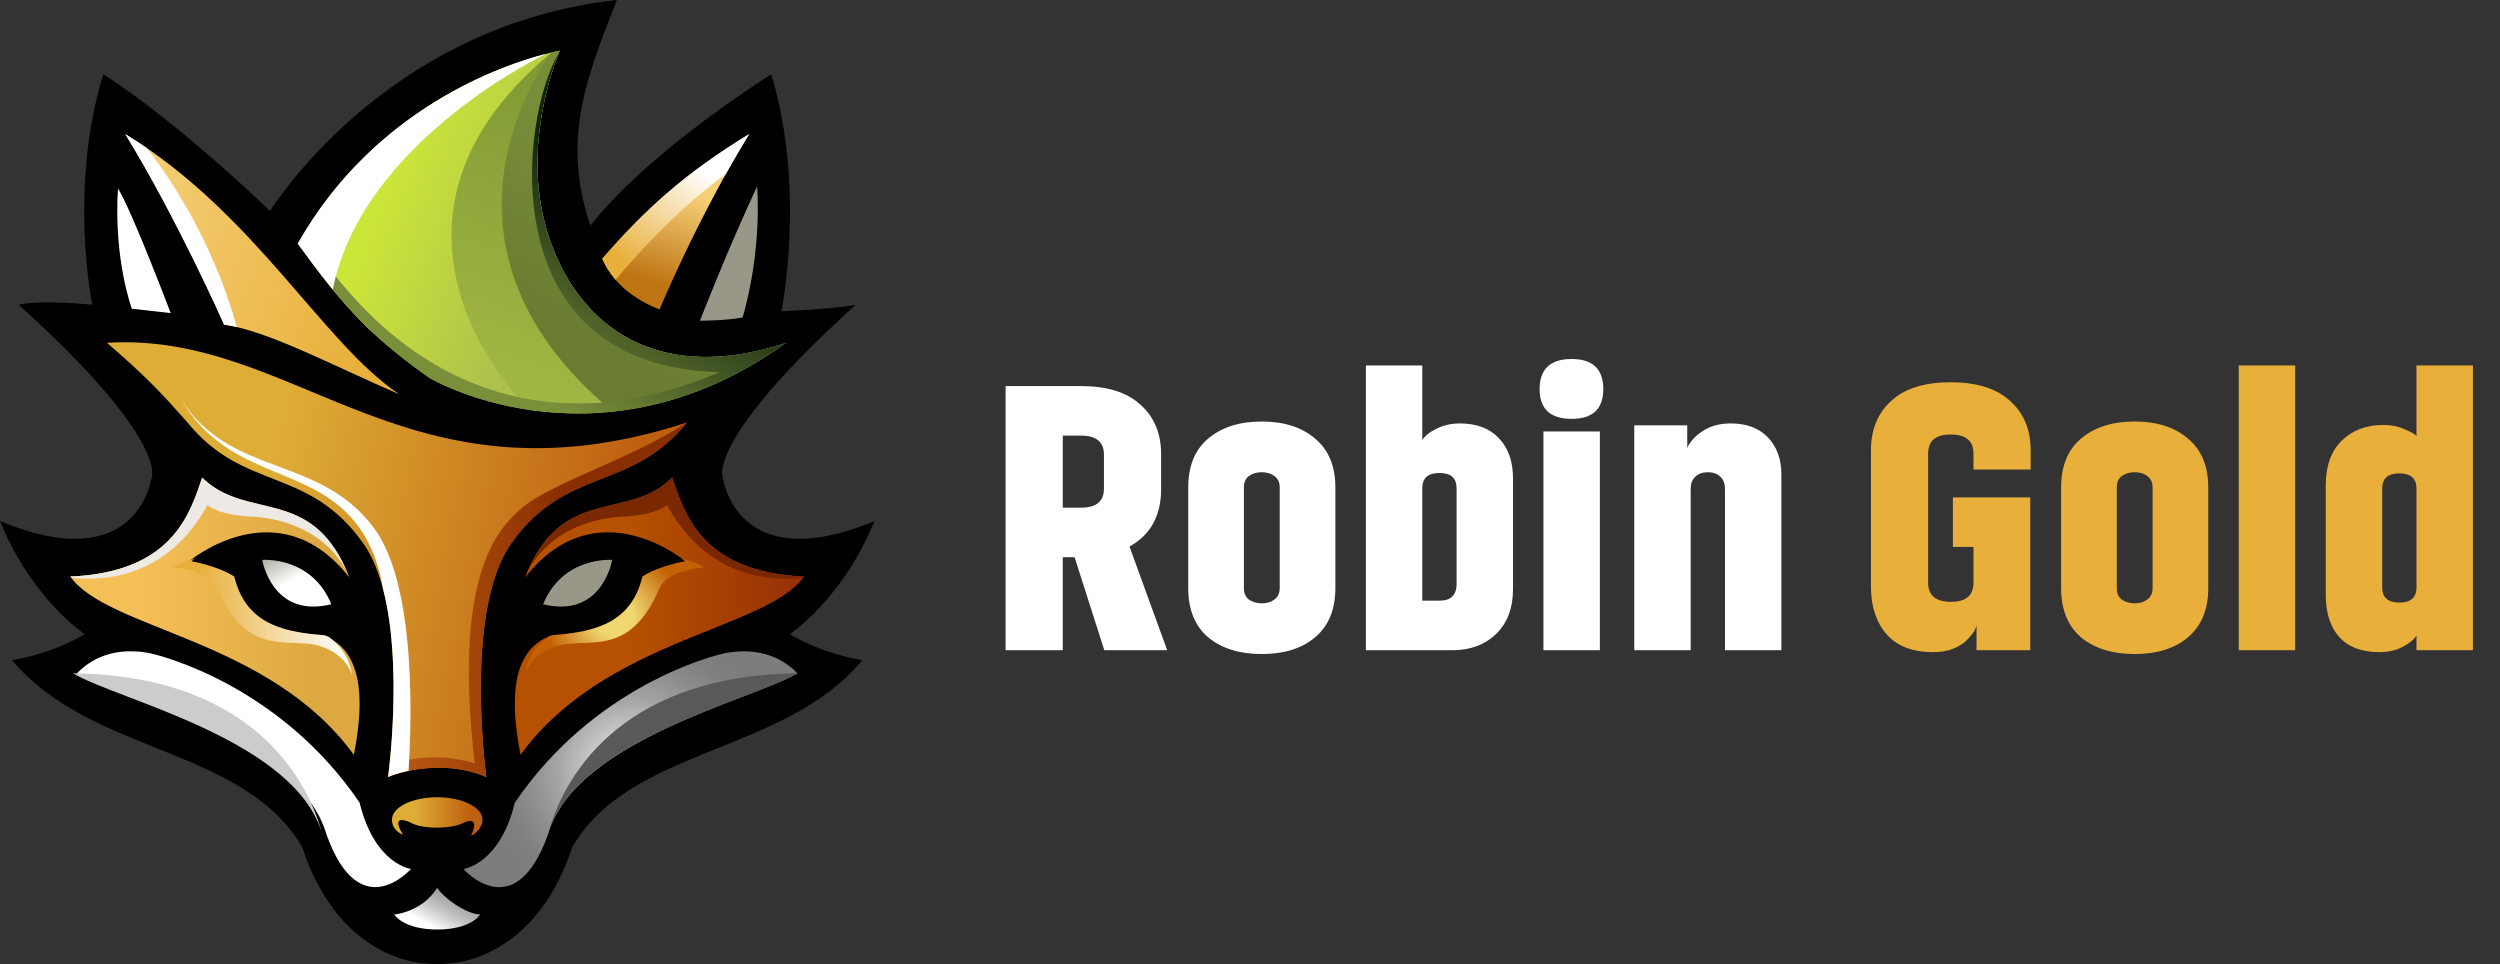<svg width="223" height="86" viewBox="0 0 223 86" fill="none" xmlns="http://www.w3.org/2000/svg">
<rect x="0" y="0" width="223" height="86" fill="#333333" stroke="none"/>
<g clip-path="url(#clip0_1124_45)">
<path d="M78 46.481C65.65 51.619 64.473 42.601 64.473 42.601C64.473 42.601 62.904 39.305 76.334 27.184C74.399 27.571 69.706 27.767 69.706 27.767C69.706 27.767 71.923 16.808 68.786 6.627C56.721 14.449 52.925 19.829 52.671 20.133C50.028 12.406 52.372 6.806 55.023 0C35.675 2.138 25.592 16.496 24.079 18.817C21.248 16.077 14.629 10.078 9.214 6.627C6.077 16.808 8.235 27.184 8.235 27.184C8.235 27.184 3.628 26.699 1.666 27.184C15.095 39.305 13.527 42.601 13.527 42.601C13.527 42.601 12.351 51.619 0 46.481C2.843 53.461 7.548 56.566 7.548 56.566C7.548 56.566 4.999 58.215 1.079 58.892C8.135 67.329 21.76 66.612 26.957 75.571C30.387 86.004 38.13 85.947 38.13 85.947C38.13 85.947 39.134 86.068 39.87 85.947C39.87 85.947 47.613 86.004 51.043 75.571C56.24 66.612 69.865 67.329 76.921 58.892C73.001 58.215 70.452 56.566 70.452 56.566C70.452 56.566 75.157 53.461 78 46.481Z" fill="black"/>
<path d="M32.661 29.124C34.174 30.566 36.019 32.1 38.336 33.725C38.336 33.725 38.453 33.794 38.678 33.912C38.902 34.029 39.234 34.194 39.664 34.388C39.839 34.468 40.031 34.551 40.236 34.637C40.257 34.647 40.278 34.656 40.3 34.664C40.353 34.686 40.407 34.709 40.461 34.73C40.493 34.743 40.526 34.757 40.561 34.77C40.612 34.791 40.666 34.814 40.72 34.834C40.758 34.85 40.799 34.865 40.839 34.88C40.891 34.901 40.943 34.922 40.996 34.943C41.042 34.96 41.092 34.979 41.14 34.996C41.211 35.024 41.286 35.051 41.359 35.078C41.432 35.104 41.503 35.131 41.578 35.157C41.624 35.174 41.67 35.19 41.716 35.207C41.779 35.227 41.843 35.25 41.906 35.273C41.954 35.288 42.002 35.305 42.052 35.322C42.117 35.343 42.184 35.366 42.252 35.389C42.302 35.404 42.35 35.421 42.4 35.436C42.474 35.461 42.549 35.486 42.626 35.509C42.67 35.522 42.712 35.537 42.757 35.55C42.877 35.587 43 35.624 43.125 35.66C43.137 35.664 43.148 35.668 43.16 35.672C43.275 35.706 43.392 35.738 43.511 35.773C43.553 35.784 43.595 35.795 43.638 35.807C43.728 35.831 43.822 35.856 43.916 35.883C43.962 35.894 44.01 35.907 44.056 35.919C44.15 35.944 44.246 35.968 44.342 35.991C44.388 36.002 44.432 36.014 44.478 36.025C44.592 36.054 44.709 36.08 44.826 36.109C44.853 36.114 44.88 36.12 44.907 36.128C45.056 36.162 45.206 36.194 45.359 36.226C45.379 36.23 45.396 36.234 45.415 36.238C45.548 36.266 45.68 36.293 45.816 36.319C45.859 36.329 45.901 36.337 45.943 36.344C46.056 36.367 46.173 36.388 46.291 36.409C46.337 36.416 46.385 36.426 46.431 36.433C46.552 36.454 46.672 36.475 46.795 36.494C46.836 36.502 46.876 36.509 46.918 36.515C47.25 36.568 47.588 36.616 47.934 36.657C47.962 36.661 47.991 36.665 48.02 36.667C48.164 36.684 48.306 36.701 48.452 36.716C48.498 36.722 48.546 36.726 48.594 36.731C48.724 36.745 48.857 36.756 48.991 36.768C49.039 36.773 49.089 36.777 49.137 36.781C49.281 36.792 49.427 36.804 49.573 36.813C49.609 36.813 49.644 36.819 49.681 36.821C50.051 36.844 50.427 36.861 50.811 36.87C50.851 36.872 50.892 36.872 50.932 36.872C51.082 36.876 51.231 36.878 51.383 36.88H51.542C51.688 36.88 51.834 36.878 51.98 36.876C52.032 36.876 52.084 36.876 52.136 36.876C52.304 36.872 52.474 36.868 52.644 36.861C52.671 36.861 52.698 36.859 52.727 36.859C52.93 36.849 53.138 36.84 53.345 36.827C53.36 36.827 53.374 36.825 53.387 36.825C53.573 36.813 53.761 36.798 53.95 36.783C54.003 36.779 54.057 36.773 54.109 36.77C54.263 36.756 54.416 36.741 54.572 36.726C54.631 36.718 54.693 36.712 54.752 36.707C54.909 36.69 55.065 36.671 55.222 36.65C55.276 36.644 55.33 36.637 55.383 36.631C55.585 36.604 55.785 36.576 55.986 36.545C55.996 36.545 56.005 36.542 56.015 36.54C56.234 36.507 56.451 36.471 56.672 36.431C56.714 36.424 56.754 36.416 56.796 36.409C56.969 36.376 57.142 36.344 57.317 36.31C57.382 36.297 57.445 36.283 57.51 36.27C57.666 36.238 57.821 36.204 57.979 36.169C58.046 36.154 58.115 36.137 58.182 36.122C58.347 36.084 58.513 36.044 58.679 36.002C58.735 35.989 58.791 35.976 58.846 35.961C59.292 35.847 59.741 35.721 60.192 35.583C60.254 35.566 60.317 35.545 60.378 35.526C60.541 35.474 60.706 35.421 60.872 35.366L61.096 35.292C61.254 35.237 61.411 35.182 61.57 35.127C61.643 35.1 61.718 35.074 61.793 35.047C61.968 34.983 62.144 34.916 62.321 34.848C62.375 34.827 62.428 34.806 62.482 34.785C62.714 34.694 62.947 34.599 63.179 34.502C63.217 34.485 63.258 34.468 63.296 34.451C63.488 34.369 63.68 34.286 63.874 34.198C63.951 34.166 64.025 34.13 64.102 34.096C64.262 34.022 64.421 33.948 64.58 33.872C64.663 33.832 64.747 33.792 64.83 33.752C64.989 33.674 65.148 33.594 65.31 33.513C65.386 33.475 65.465 33.435 65.542 33.395C65.738 33.294 65.933 33.19 66.129 33.084C66.17 33.063 66.21 33.042 66.252 33.019C66.488 32.89 66.726 32.755 66.964 32.618C67.028 32.582 67.093 32.542 67.156 32.504C67.331 32.404 67.506 32.299 67.68 32.193C67.765 32.142 67.849 32.09 67.934 32.037C68.091 31.939 68.251 31.84 68.408 31.739C68.494 31.682 68.582 31.627 68.669 31.57C68.834 31.462 68.999 31.352 69.164 31.24C69.241 31.189 69.318 31.137 69.396 31.086C69.636 30.921 69.876 30.752 70.118 30.579C69.922 30.643 69.73 30.704 69.537 30.763C69.479 30.78 69.419 30.797 69.362 30.816C69.226 30.856 69.091 30.896 68.957 30.934C68.892 30.953 68.828 30.97 68.765 30.987C68.627 31.027 68.489 31.063 68.35 31.099C68.3 31.113 68.249 31.126 68.199 31.139C68.014 31.185 67.83 31.23 67.65 31.272C67.613 31.28 67.579 31.287 67.542 31.295C67.396 31.329 67.25 31.361 67.105 31.39C67.045 31.403 66.986 31.414 66.926 31.426C66.801 31.451 66.678 31.475 66.553 31.498C66.496 31.508 66.438 31.519 66.379 31.528C66.237 31.553 66.095 31.578 65.955 31.599C65.92 31.604 65.888 31.61 65.855 31.616C65.682 31.64 65.511 31.663 65.342 31.686C65.294 31.692 65.246 31.695 65.2 31.701C65.076 31.716 64.953 31.73 64.832 31.743C64.774 31.749 64.715 31.754 64.657 31.76C64.542 31.77 64.427 31.779 64.311 31.788C64.26 31.792 64.206 31.796 64.154 31.8C63.995 31.809 63.835 31.819 63.676 31.826H63.653C63.498 31.832 63.346 31.836 63.192 31.838C63.141 31.84 63.091 31.84 63.039 31.84C62.931 31.84 62.824 31.84 62.716 31.838C62.661 31.838 62.605 31.836 62.551 31.836C62.44 31.832 62.332 31.828 62.223 31.825C62.179 31.823 62.133 31.821 62.087 31.819C61.939 31.811 61.791 31.802 61.645 31.79C61.609 31.788 61.572 31.785 61.536 31.781C61.422 31.771 61.311 31.762 61.202 31.751C61.148 31.745 61.094 31.739 61.042 31.732C60.947 31.72 60.852 31.709 60.758 31.695C60.705 31.69 60.653 31.682 60.599 31.675C60.493 31.659 60.388 31.642 60.282 31.625C60.248 31.618 60.211 31.614 60.175 31.606C60.038 31.583 59.904 31.557 59.772 31.53C59.724 31.521 59.678 31.509 59.632 31.5C59.541 31.481 59.451 31.46 59.363 31.439C59.309 31.428 59.257 31.414 59.203 31.401C59.119 31.38 59.035 31.359 58.952 31.337C58.902 31.323 58.852 31.31 58.802 31.297C58.693 31.266 58.587 31.234 58.48 31.202C58.438 31.189 58.393 31.175 58.351 31.16C58.249 31.13 58.15 31.095 58.05 31.061C57.998 31.044 57.948 31.027 57.898 31.008C57.823 30.982 57.748 30.955 57.675 30.926C57.622 30.907 57.57 30.887 57.518 30.866C57.443 30.837 57.37 30.809 57.297 30.778C57.249 30.757 57.201 30.738 57.153 30.718C57.042 30.67 56.931 30.623 56.821 30.571C56.775 30.55 56.731 30.528 56.685 30.507C56.616 30.474 56.545 30.44 56.478 30.406C56.424 30.381 56.372 30.355 56.32 30.326C56.259 30.296 56.197 30.264 56.138 30.231C56.084 30.205 56.032 30.176 55.98 30.148C55.917 30.114 55.856 30.078 55.794 30.041C55.739 30.011 55.683 29.979 55.627 29.947C55.537 29.893 55.449 29.84 55.361 29.785C55.309 29.753 55.257 29.719 55.205 29.686C55.153 29.652 55.101 29.618 55.05 29.584C54.996 29.548 54.944 29.514 54.89 29.476C54.842 29.443 54.794 29.409 54.746 29.375C54.693 29.339 54.641 29.301 54.587 29.263C54.539 29.229 54.493 29.193 54.445 29.157C54.351 29.088 54.261 29.016 54.169 28.946C54.126 28.912 54.084 28.877 54.042 28.845C53.988 28.802 53.934 28.756 53.882 28.712C53.842 28.68 53.804 28.648 53.765 28.613C53.712 28.568 53.658 28.522 53.606 28.477C53.569 28.445 53.535 28.412 53.498 28.38C53.445 28.332 53.391 28.283 53.337 28.234C53.33 28.226 53.324 28.22 53.316 28.213C53.191 28.097 53.069 27.977 52.948 27.856C52.919 27.827 52.89 27.799 52.863 27.77C52.809 27.717 52.758 27.662 52.706 27.607C52.677 27.577 52.648 27.546 52.619 27.516C52.568 27.459 52.514 27.404 52.462 27.345C52.441 27.322 52.42 27.297 52.399 27.273C52.218 27.072 52.045 26.866 51.877 26.656C51.857 26.631 51.838 26.606 51.819 26.582C51.767 26.517 51.717 26.453 51.667 26.388C51.648 26.363 51.631 26.338 51.612 26.314C51.56 26.244 51.508 26.175 51.456 26.105C51.333 25.934 51.214 25.765 51.099 25.592C51.097 25.592 51.097 25.588 51.095 25.588C51.045 25.512 50.995 25.436 50.947 25.361C50.934 25.34 50.92 25.319 50.907 25.3C50.859 25.224 50.813 25.148 50.765 25.074C50.755 25.057 50.746 25.041 50.736 25.026C50.583 24.774 50.435 24.515 50.293 24.255C50.289 24.25 50.285 24.244 50.283 24.238C50.237 24.155 50.193 24.071 50.151 23.988C50.141 23.972 50.133 23.955 50.126 23.94C50.082 23.855 50.038 23.769 49.995 23.684C49.183 22.047 48.621 20.294 48.293 18.555C46.926 11.325 49.926 4.527 49.926 4.527C49.926 4.527 34.831 7.113 26.563 21.735C26.567 21.741 26.571 21.747 26.576 21.754C28.058 23.758 29.949 26.433 32.661 29.126V29.124Z" fill="url(#paint0_linear_1124_45)"/>
<path d="M60.136 31.597C60.014 31.576 59.891 31.551 59.772 31.528C59.724 31.519 59.678 31.508 59.632 31.498C59.541 31.479 59.451 31.458 59.363 31.437C59.309 31.426 59.257 31.413 59.203 31.399C59.119 31.378 59.035 31.358 58.952 31.335C58.902 31.322 58.852 31.308 58.802 31.295C58.693 31.265 58.587 31.232 58.48 31.2C58.438 31.187 58.394 31.173 58.351 31.158C58.249 31.128 58.15 31.094 58.05 31.059C57.998 31.042 57.948 31.025 57.898 31.006C57.823 30.98 57.748 30.953 57.675 30.925C57.622 30.906 57.57 30.885 57.518 30.864C57.443 30.835 57.37 30.807 57.297 30.776C57.249 30.756 57.201 30.737 57.153 30.716C57.042 30.668 56.931 30.621 56.821 30.57C56.775 30.549 56.731 30.526 56.685 30.505C56.616 30.473 56.545 30.438 56.478 30.404C56.424 30.38 56.372 30.353 56.32 30.325C56.259 30.294 56.197 30.262 56.138 30.23C56.084 30.203 56.032 30.174 55.981 30.146C55.917 30.112 55.856 30.076 55.794 30.04C55.739 30.009 55.683 29.977 55.627 29.945C55.537 29.892 55.449 29.838 55.361 29.783C55.309 29.751 55.257 29.717 55.205 29.685C55.153 29.65 55.101 29.616 55.05 29.582C54.996 29.546 54.944 29.512 54.89 29.474C54.842 29.442 54.794 29.407 54.746 29.373C54.693 29.337 54.641 29.299 54.587 29.261C54.539 29.227 54.493 29.191 54.445 29.155C54.351 29.086 54.261 29.014 54.169 28.944C54.126 28.91 54.084 28.876 54.042 28.843C53.988 28.8 53.934 28.754 53.883 28.71C53.842 28.678 53.804 28.646 53.765 28.612C53.712 28.566 53.658 28.52 53.606 28.475C53.57 28.443 53.535 28.41 53.498 28.378C53.445 28.331 53.391 28.281 53.337 28.232C53.33 28.224 53.324 28.219 53.316 28.211C53.191 28.095 53.069 27.976 52.948 27.854C52.919 27.826 52.89 27.797 52.863 27.768C52.809 27.715 52.758 27.66 52.706 27.605C52.677 27.575 52.648 27.544 52.619 27.514C52.568 27.457 52.514 27.402 52.462 27.343C52.441 27.32 52.42 27.296 52.399 27.271C52.218 27.07 52.045 26.865 51.877 26.654C51.857 26.629 51.838 26.605 51.819 26.58C51.767 26.515 51.717 26.451 51.667 26.386C51.648 26.361 51.631 26.337 51.612 26.312C51.56 26.242 51.508 26.173 51.456 26.103C51.333 25.932 51.214 25.763 51.099 25.59C51.097 25.59 51.097 25.587 51.095 25.587C51.045 25.511 50.995 25.435 50.947 25.359C50.934 25.338 50.921 25.317 50.907 25.298C50.859 25.222 50.813 25.146 50.765 25.072C50.755 25.055 50.746 25.04 50.736 25.024C50.583 24.772 50.435 24.514 50.293 24.253C50.289 24.248 50.285 24.242 50.283 24.236C50.237 24.153 50.193 24.069 50.151 23.986C50.141 23.971 50.133 23.953 50.126 23.938C50.082 23.853 50.038 23.767 49.995 23.682C49.183 22.045 48.621 20.292 48.293 18.553C46.926 11.323 49.926 4.525 49.926 4.525C49.926 4.525 49.669 4.569 49.205 4.679C32.529 18.494 43.64 33.145 47.294 36.572C47.506 36.602 47.717 36.631 47.934 36.657L59.463 34.867C59.463 34.867 59.749 33.617 60.138 31.597H60.136Z" fill="url(#paint1_linear_1124_45)"/>
<path d="M31.564 67.329C32.249 63.839 32.936 58.021 28.721 56.663C24.603 56.373 21.662 55.402 20.683 51.428C19.177 50.457 16.862 50.07 16.862 50.07C16.862 50.07 24.801 43.38 31.172 51.524C27.938 43.186 22.056 46.58 18.036 42.603C16.957 45.706 15.487 51.04 6.273 51.428C9.606 56.179 24.016 56.956 31.562 67.329H31.564Z" fill="url(#paint2_linear_1124_45)"/>
<path d="M36.66 77.51C36.66 77.51 33.426 77.122 32.076 71.594C25.027 61.221 14.506 58.471 13.136 58.218C9.51 57.63 7.646 59.278 6.862 60.054C10.98 62.48 26.663 65.97 29.112 74.405C32.076 82.743 36.66 77.508 36.66 77.508V77.51Z" fill="white"/>
<path d="M15.226 27.928C15.226 27.928 11.698 18.619 10.521 16.81C10.13 23.209 11.763 27.541 11.763 27.541C12.94 27.67 15.226 27.928 15.226 27.928Z" fill="white"/>
<path d="M23.394 49.943C23.394 49.943 24.26 55.206 29.554 53.898C27.79 49.584 23.394 49.943 23.394 49.943Z" fill="url(#paint3_linear_1124_45)"/>
<path d="M66.237 28.315C66.237 28.315 67.932 23.015 67.538 16.614C64.889 22.271 62.436 28.608 62.436 28.608C62.436 28.608 64.724 28.612 66.235 28.315H66.237Z" fill="#989788"/>
<path d="M54.606 49.943C54.606 49.943 50.212 49.584 48.446 53.898C53.739 55.206 54.606 49.943 54.606 49.943Z" fill="#989788"/>
<path d="M39 79.188C37.639 81.374 35.165 81.577 35.165 81.577C35.165 81.577 35.963 82.912 39 82.912C42.037 82.912 42.835 81.577 42.835 81.577C41.505 81.496 39.555 80.085 39 79.188Z" fill="url(#paint4_linear_1124_45)"/>
<path d="M43.039 73.114C43.039 72.008 41.231 71.114 39 71.114C36.77 71.114 34.961 72.01 34.961 73.114C34.961 74.044 35.812 74.443 35.95 74.439C35.754 74.189 34.75 72.443 36.808 73.461C37.816 73.961 40.211 73.94 41.194 73.461C42.835 72.662 42.223 74.164 42.052 74.439C41.862 74.745 43.041 74.052 43.041 73.114H43.039Z" fill="url(#paint5_linear_1124_45)"/>
<path d="M49.204 4.679C49.204 4.679 36.66 20.841 53.715 35.902C54.852 36.092 55.902 36.255 56.873 36.394C57.021 36.365 57.167 36.339 57.317 36.31C57.382 36.297 57.445 36.283 57.51 36.27C57.666 36.238 57.821 36.204 57.979 36.169C58.046 36.154 58.115 36.137 58.182 36.122C58.347 36.084 58.513 36.044 58.679 36.002C58.735 35.989 58.791 35.976 58.846 35.961C59.292 35.847 59.741 35.721 60.192 35.583C60.254 35.566 60.317 35.545 60.378 35.526C60.541 35.474 60.706 35.421 60.872 35.366L61.096 35.292C61.254 35.237 61.411 35.182 61.57 35.127C61.643 35.1 61.718 35.074 61.793 35.047C61.968 34.983 62.144 34.916 62.321 34.848C62.375 34.827 62.428 34.806 62.482 34.785C62.714 34.694 62.947 34.599 63.179 34.502C63.217 34.485 63.258 34.468 63.296 34.451C63.488 34.369 63.68 34.286 63.874 34.198C63.951 34.166 64.025 34.13 64.102 34.096C64.262 34.022 64.421 33.948 64.58 33.872C64.663 33.832 64.747 33.792 64.83 33.752C64.989 33.674 65.148 33.594 65.31 33.513C65.386 33.475 65.465 33.435 65.542 33.395C65.63 33.349 65.721 33.3 65.809 33.253C65.362 32.924 65.018 32.712 65.018 32.712L64.513 31.77C64.446 31.775 64.379 31.781 64.31 31.787C64.258 31.791 64.204 31.794 64.152 31.798C63.993 31.808 63.834 31.817 63.674 31.825H63.651C63.496 31.83 63.344 31.834 63.191 31.836C63.139 31.838 63.089 31.838 63.037 31.838C62.929 31.838 62.822 31.838 62.714 31.836C62.659 31.836 62.603 31.834 62.549 31.834C62.438 31.83 62.331 31.827 62.221 31.823C62.177 31.821 62.131 31.819 62.085 31.817C61.937 31.809 61.789 31.8 61.643 31.789C61.607 31.787 61.57 31.783 61.534 31.779C61.421 31.77 61.309 31.76 61.2 31.749C61.146 31.743 61.092 31.737 61.041 31.73C60.945 31.718 60.85 31.707 60.756 31.694C60.703 31.688 60.651 31.68 60.597 31.673C60.492 31.658 60.386 31.64 60.28 31.623C60.246 31.616 60.209 31.612 60.173 31.604C60.037 31.582 59.902 31.555 59.77 31.528C59.722 31.519 59.676 31.508 59.63 31.498C59.539 31.479 59.449 31.458 59.361 31.437C59.307 31.426 59.255 31.413 59.202 31.399C59.117 31.378 59.033 31.358 58.95 31.335C58.9 31.322 58.85 31.308 58.8 31.295C58.691 31.265 58.585 31.232 58.478 31.2C58.436 31.187 58.392 31.173 58.349 31.158C58.248 31.128 58.148 31.094 58.048 31.059C57.996 31.042 57.946 31.025 57.896 31.006C57.821 30.98 57.746 30.953 57.674 30.925C57.62 30.906 57.568 30.885 57.516 30.864C57.441 30.835 57.368 30.807 57.295 30.776C57.248 30.756 57.2 30.737 57.151 30.716C57.04 30.668 56.929 30.621 56.819 30.57C56.773 30.549 56.729 30.526 56.683 30.505C56.614 30.473 56.543 30.438 56.476 30.404C56.422 30.38 56.37 30.353 56.318 30.325C56.257 30.294 56.196 30.262 56.136 30.23C56.082 30.203 56.03 30.174 55.979 30.146C55.915 30.112 55.854 30.076 55.792 30.04C55.737 30.009 55.681 29.977 55.625 29.945C55.535 29.892 55.447 29.838 55.359 29.783C55.307 29.751 55.255 29.717 55.203 29.685C55.151 29.65 55.099 29.616 55.048 29.582C54.994 29.546 54.942 29.512 54.888 29.474C54.84 29.442 54.792 29.407 54.744 29.373C54.691 29.337 54.639 29.299 54.585 29.261C54.537 29.227 54.491 29.191 54.443 29.155C54.349 29.086 54.259 29.014 54.166 28.944C54.124 28.91 54.082 28.876 54.04 28.843C53.986 28.8 53.932 28.754 53.88 28.71C53.84 28.678 53.802 28.646 53.763 28.612C53.71 28.566 53.656 28.52 53.604 28.475C53.568 28.443 53.533 28.41 53.497 28.378C53.443 28.331 53.389 28.281 53.335 28.232C53.328 28.224 53.322 28.219 53.314 28.211C53.19 28.095 53.067 27.976 52.946 27.854C52.917 27.826 52.888 27.797 52.861 27.768C52.807 27.715 52.756 27.66 52.704 27.605C52.675 27.575 52.646 27.544 52.617 27.514C52.566 27.457 52.512 27.402 52.46 27.343C52.439 27.32 52.418 27.296 52.397 27.271C52.216 27.07 52.044 26.865 51.875 26.654C51.855 26.629 51.836 26.605 51.817 26.58C51.765 26.515 51.715 26.451 51.665 26.386C51.646 26.361 51.629 26.337 51.61 26.312C51.558 26.242 51.506 26.173 51.454 26.103C51.331 25.932 51.212 25.763 51.097 25.59C51.095 25.59 51.095 25.587 51.093 25.587C51.043 25.511 50.993 25.435 50.946 25.359C50.932 25.338 50.919 25.317 50.905 25.298C50.857 25.222 50.811 25.146 50.763 25.072C50.754 25.055 50.744 25.04 50.734 25.024C50.581 24.772 50.433 24.514 50.291 24.253C50.287 24.248 50.283 24.242 50.281 24.236C50.235 24.153 50.191 24.069 50.149 23.986C50.139 23.971 50.132 23.953 50.124 23.938C50.08 23.853 50.036 23.767 49.993 23.682C49.181 22.045 48.619 20.292 48.291 18.553C46.924 11.323 49.924 4.525 49.924 4.525L49.203 4.679H49.204Z" fill="url(#paint6_linear_1124_45)"/>
<path d="M69.537 30.761C69.479 30.778 69.419 30.795 69.362 30.814C69.226 30.854 69.091 30.894 68.957 30.932C68.892 30.951 68.828 30.968 68.765 30.985C68.627 31.025 68.489 31.061 68.35 31.097C68.3 31.111 68.249 31.124 68.199 31.137C68.014 31.183 67.83 31.228 67.65 31.27C67.613 31.278 67.579 31.285 67.542 31.293C67.396 31.327 67.25 31.359 67.105 31.388C67.045 31.401 66.986 31.413 66.926 31.424C66.801 31.449 66.678 31.473 66.553 31.496C66.496 31.506 66.438 31.517 66.379 31.526C66.237 31.551 66.095 31.576 65.955 31.597C65.92 31.602 65.888 31.608 65.855 31.614C65.682 31.639 65.511 31.661 65.342 31.684C65.294 31.69 65.246 31.694 65.2 31.699C65.076 31.715 64.953 31.728 64.832 31.741C64.774 31.747 64.715 31.753 64.657 31.758C64.542 31.768 64.427 31.777 64.311 31.787C64.26 31.791 64.206 31.794 64.154 31.798C63.995 31.808 63.835 31.817 63.676 31.825H63.653C63.498 31.83 63.346 31.834 63.192 31.836C63.141 31.838 63.091 31.838 63.039 31.838C62.931 31.838 62.824 31.838 62.716 31.836C62.661 31.836 62.605 31.834 62.551 31.834C62.44 31.83 62.332 31.827 62.223 31.823C62.179 31.821 62.133 31.819 62.087 31.817C61.939 31.809 61.791 31.8 61.645 31.789C61.609 31.787 61.572 31.783 61.536 31.779C61.422 31.77 61.311 31.76 61.202 31.749C61.148 31.743 61.094 31.737 61.042 31.73C60.947 31.718 60.852 31.707 60.758 31.694C60.705 31.688 60.653 31.68 60.599 31.673C60.493 31.658 60.388 31.64 60.282 31.623C60.248 31.616 60.211 31.612 60.175 31.604C60.038 31.582 59.904 31.555 59.772 31.528C59.724 31.519 59.678 31.508 59.632 31.498C59.541 31.479 59.451 31.458 59.363 31.437C59.309 31.426 59.257 31.413 59.203 31.399C59.119 31.378 59.035 31.358 58.952 31.335C58.902 31.321 58.852 31.308 58.802 31.295C58.693 31.265 58.587 31.232 58.48 31.2C58.438 31.187 58.393 31.173 58.351 31.158C58.249 31.128 58.15 31.094 58.05 31.059C57.998 31.042 57.948 31.025 57.898 31.006C57.823 30.98 57.748 30.953 57.675 30.925C57.622 30.906 57.57 30.885 57.518 30.864C57.443 30.835 57.37 30.807 57.297 30.776C57.249 30.756 57.201 30.737 57.153 30.716C57.042 30.668 56.931 30.621 56.821 30.57C56.775 30.549 56.731 30.526 56.685 30.505C56.616 30.473 56.545 30.438 56.478 30.404C56.424 30.38 56.372 30.353 56.32 30.325C56.259 30.294 56.197 30.262 56.138 30.23C56.084 30.203 56.032 30.174 55.98 30.146C55.917 30.112 55.856 30.076 55.794 30.04C55.739 30.009 55.683 29.977 55.627 29.945C55.537 29.892 55.449 29.838 55.361 29.783C55.309 29.751 55.257 29.717 55.205 29.684C55.153 29.65 55.101 29.616 55.05 29.582C54.996 29.546 54.944 29.512 54.89 29.474C54.842 29.442 54.794 29.407 54.746 29.373C54.693 29.337 54.641 29.299 54.587 29.261C54.539 29.227 54.493 29.191 54.445 29.155C54.351 29.086 54.261 29.014 54.169 28.944C54.126 28.91 54.084 28.876 54.042 28.843C53.988 28.8 53.934 28.754 53.882 28.71C53.842 28.678 53.804 28.646 53.765 28.612C53.712 28.566 53.658 28.52 53.606 28.475C53.569 28.443 53.535 28.41 53.498 28.378C53.445 28.331 53.391 28.281 53.337 28.232C53.33 28.224 53.324 28.218 53.316 28.211C53.191 28.095 53.069 27.976 52.948 27.854C52.919 27.826 52.89 27.797 52.863 27.768C52.809 27.715 52.758 27.66 52.706 27.605C52.677 27.575 52.648 27.544 52.619 27.514C52.568 27.457 52.514 27.402 52.462 27.343C52.441 27.32 52.42 27.296 52.399 27.271C52.218 27.07 52.045 26.865 51.877 26.654C51.857 26.629 51.838 26.604 51.819 26.58C51.767 26.515 51.717 26.451 51.667 26.386C51.648 26.361 51.631 26.337 51.612 26.312C51.56 26.242 51.508 26.173 51.456 26.103C51.333 25.932 51.214 25.763 51.099 25.59C51.097 25.59 51.097 25.587 51.095 25.587C51.045 25.511 50.995 25.435 50.947 25.359C50.934 25.338 50.92 25.317 50.907 25.298C50.859 25.222 50.813 25.146 50.765 25.072C50.755 25.055 50.746 25.04 50.736 25.024C50.583 24.772 50.435 24.514 50.293 24.253C50.289 24.248 50.285 24.242 50.283 24.236C50.237 24.153 50.193 24.069 50.151 23.986C50.141 23.971 50.133 23.953 50.126 23.938C50.082 23.853 50.038 23.767 49.995 23.682C49.183 22.045 48.621 20.292 48.293 18.553C47.17 12.617 48.993 6.971 49.681 5.141C49.732 5.004 49.776 4.892 49.813 4.799C46.413 10.479 43.688 32.744 64.204 33.194C48.341 39.971 35.407 33.872 27.172 20.701C26.966 21.039 26.761 21.38 26.563 21.732C26.567 21.737 26.571 21.743 26.576 21.751C28.058 23.754 29.949 26.43 32.661 29.122C34.174 30.564 36.019 32.098 38.336 33.724C38.336 33.724 38.453 33.792 38.678 33.91C38.902 34.028 39.234 34.193 39.664 34.386C39.839 34.466 40.031 34.55 40.236 34.635C40.257 34.645 40.278 34.654 40.3 34.662C40.353 34.684 40.407 34.707 40.461 34.728C40.493 34.742 40.526 34.755 40.561 34.768C40.612 34.789 40.666 34.812 40.72 34.833C40.758 34.848 40.799 34.863 40.839 34.878C40.891 34.899 40.943 34.92 40.996 34.941C41.042 34.958 41.092 34.977 41.14 34.994C41.211 35.023 41.286 35.049 41.359 35.076C41.432 35.102 41.503 35.129 41.578 35.155C41.624 35.172 41.67 35.188 41.716 35.205C41.779 35.226 41.843 35.248 41.906 35.271C41.954 35.286 42.002 35.304 42.052 35.321C42.117 35.342 42.184 35.364 42.252 35.387C42.302 35.402 42.35 35.419 42.4 35.435C42.474 35.459 42.549 35.484 42.626 35.507C42.67 35.52 42.712 35.535 42.757 35.548C42.877 35.585 43 35.623 43.125 35.659C43.137 35.663 43.148 35.666 43.16 35.67C43.275 35.704 43.392 35.736 43.511 35.771C43.553 35.782 43.595 35.794 43.638 35.805C43.728 35.83 43.822 35.854 43.916 35.881C43.962 35.892 44.01 35.906 44.056 35.917C44.15 35.942 44.246 35.966 44.342 35.989C44.388 36.001 44.432 36.012 44.478 36.023C44.592 36.052 44.709 36.078 44.826 36.107C44.853 36.112 44.88 36.118 44.907 36.126C45.056 36.16 45.206 36.192 45.359 36.225C45.379 36.228 45.396 36.232 45.415 36.236C45.548 36.264 45.68 36.291 45.816 36.318C45.859 36.327 45.901 36.335 45.943 36.342C46.056 36.365 46.173 36.386 46.291 36.407C46.337 36.414 46.385 36.424 46.431 36.431C46.552 36.452 46.672 36.473 46.795 36.492C46.836 36.5 46.876 36.508 46.918 36.513C47.25 36.566 47.588 36.614 47.934 36.656C47.962 36.659 47.991 36.663 48.02 36.665C48.164 36.682 48.306 36.699 48.452 36.715C48.498 36.72 48.546 36.724 48.594 36.73C48.724 36.743 48.857 36.754 48.991 36.766C49.039 36.772 49.089 36.775 49.137 36.779C49.281 36.79 49.427 36.802 49.573 36.811C49.609 36.811 49.644 36.817 49.681 36.819C50.051 36.842 50.427 36.859 50.811 36.868C50.851 36.87 50.892 36.87 50.932 36.87C51.082 36.874 51.231 36.876 51.383 36.878H51.542C51.688 36.878 51.834 36.876 51.98 36.874C52.032 36.874 52.084 36.874 52.136 36.874C52.304 36.87 52.474 36.866 52.644 36.859C52.671 36.859 52.698 36.857 52.727 36.857C52.93 36.847 53.138 36.838 53.345 36.825C53.36 36.825 53.374 36.823 53.387 36.823C53.573 36.811 53.761 36.796 53.95 36.781C54.003 36.777 54.057 36.772 54.109 36.768C54.263 36.754 54.416 36.739 54.572 36.724C54.631 36.716 54.693 36.711 54.752 36.705C54.909 36.688 55.065 36.669 55.222 36.648C55.276 36.642 55.33 36.635 55.383 36.629C55.585 36.602 55.785 36.574 55.986 36.544C55.996 36.544 56.005 36.54 56.015 36.538C56.234 36.506 56.451 36.469 56.672 36.43C56.714 36.422 56.754 36.414 56.796 36.407C56.969 36.375 57.142 36.342 57.317 36.308C57.382 36.295 57.445 36.282 57.51 36.268C57.666 36.236 57.821 36.202 57.979 36.168C58.046 36.152 58.115 36.135 58.182 36.12C58.347 36.082 58.513 36.042 58.679 36.001C58.735 35.987 58.791 35.974 58.846 35.959C59.292 35.845 59.741 35.719 60.192 35.581C60.254 35.564 60.317 35.543 60.378 35.524C60.541 35.473 60.706 35.419 60.872 35.364L61.096 35.29C61.254 35.235 61.411 35.18 61.57 35.125C61.643 35.099 61.718 35.072 61.793 35.045C61.968 34.981 62.144 34.914 62.321 34.846C62.375 34.825 62.428 34.804 62.482 34.783C62.714 34.692 62.947 34.597 63.179 34.5C63.217 34.483 63.258 34.466 63.296 34.449C63.488 34.367 63.68 34.284 63.874 34.197C63.951 34.164 64.025 34.128 64.102 34.094C64.262 34.02 64.421 33.946 64.58 33.87C64.663 33.83 64.747 33.79 64.83 33.75C64.989 33.672 65.148 33.593 65.31 33.511C65.386 33.473 65.465 33.433 65.542 33.393C65.738 33.293 65.933 33.188 66.129 33.082C66.17 33.061 66.21 33.04 66.252 33.017C66.488 32.888 66.726 32.753 66.964 32.617C67.028 32.581 67.093 32.541 67.156 32.503C67.331 32.402 67.506 32.297 67.68 32.191C67.765 32.14 67.849 32.089 67.934 32.035C68.091 31.937 68.251 31.838 68.408 31.737C68.494 31.68 68.582 31.625 68.669 31.568C68.834 31.46 68.999 31.35 69.164 31.238C69.241 31.187 69.318 31.135 69.396 31.084C69.636 30.919 69.876 30.75 70.118 30.577C69.922 30.642 69.73 30.702 69.537 30.761Z" fill="url(#paint7_linear_1124_45)"/>
<path d="M48.709 4.801C44.958 5.763 33.416 9.614 26.563 21.733C26.567 21.739 26.571 21.745 26.576 21.753C27.444 22.924 28.452 24.328 29.682 25.83C32.31 12.55 48.709 4.801 48.709 4.801Z" fill="white"/>
<path d="M35.614 35.167C28.753 30.577 22.806 19.069 11.174 11.96C15.748 19.394 19.996 28.961 19.996 28.961C23.878 29.477 30.024 32.78 35.614 35.167Z" fill="url(#paint8_linear_1124_45)"/>
<path d="M11.174 11.96C15.748 19.394 19.996 28.961 19.996 28.961C20.353 29.008 20.73 29.081 21.123 29.172C18.944 21.329 14.971 15.606 13.093 13.207C12.472 12.778 11.834 12.36 11.176 11.96H11.174Z" fill="white"/>
<path d="M58.825 27.603C58.825 27.603 62.252 19.394 66.826 11.96C60.977 15.535 57.53 18.718 53.717 23.078C54.305 24.436 55.677 26.375 58.827 27.603H58.825Z" fill="url(#paint9_linear_1124_45)"/>
<path d="M53.715 23.078C53.957 23.636 54.336 24.295 54.913 24.962C56.019 23.623 59.985 18.997 64.749 15.511C65.406 14.331 66.101 13.135 66.824 11.96C60.975 15.535 57.528 18.718 53.715 23.078Z" fill="url(#paint10_linear_1124_45)"/>
<path d="M16.729 37.689C21.76 43.894 27.511 41.547 32.412 48.484C36.66 54.496 34.616 69.308 34.616 69.308C35.289 68.982 39.428 67.618 43.382 69.308C43.382 69.308 41.338 54.496 45.586 48.484C50.487 41.547 56.238 43.894 61.269 37.689C36.201 45.833 26.561 29.544 9.538 30.577C13.067 33.615 14.376 35.038 16.727 37.689H16.729Z" fill="url(#paint11_linear_1124_45)"/>
<path d="M42.346 68.104C39.895 67.328 37.535 67.426 34.758 68.104C34.679 68.866 34.618 69.308 34.618 69.308C35.291 68.981 39.43 67.618 43.384 69.308C43.384 69.308 41.34 54.496 45.588 48.484C50.489 41.547 56.24 43.894 61.271 37.689C56.24 40.953 49.341 43.019 46.659 45.22C43.975 47.421 40.48 52.022 42.346 68.104Z" fill="url(#paint12_linear_1124_45)"/>
<path d="M33.328 47.062C28.423 40.522 20.585 42.601 16.149 35.619C20.488 42.989 27.97 41.308 32.078 47.111C33.289 48.847 33.865 50.687 34.195 52.637C35.967 59.529 34.618 69.306 34.618 69.306C34.854 69.192 35.516 68.949 36.447 68.757C36.616 65.818 37.38 52.462 33.33 47.06L33.328 47.062Z" fill="white"/>
<path d="M59.964 42.601C55.944 46.578 50.064 43.182 46.828 51.523C53.199 43.378 61.139 50.068 61.139 50.068C61.139 50.068 58.823 50.455 57.315 51.426C56.334 55.402 53.393 56.37 49.277 56.661C45.062 58.019 45.749 63.837 46.434 67.328C53.982 56.952 68.391 56.177 71.723 51.426C62.509 51.038 61.039 45.704 59.96 42.601H59.964Z" fill="url(#paint13_linear_1124_45)"/>
<path d="M58.825 52.464C59.582 50.812 62.831 50.602 62.831 50.602C62.831 50.602 62.129 50.127 60.858 49.849C61.041 49.984 61.14 50.068 61.14 50.068C61.14 50.068 58.825 50.455 57.317 51.426C56.336 55.402 53.395 56.371 49.279 56.661C49.147 56.703 49.02 56.75 48.897 56.802C48.13 57.362 47.051 58.448 46.805 60.227C46.805 60.227 47.246 58.309 49.844 57.582C52.441 56.855 56.188 58.718 58.825 52.462V52.464Z" fill="url(#paint14_radial_1124_45)"/>
<path d="M59.964 42.601C59.599 42.962 59.217 43.262 58.825 43.517C54.946 46.025 49.894 43.993 46.937 51.255C47.387 50.235 49.393 46.591 55.286 46.092C58.618 45.995 59.497 45.03 59.497 45.03C60.826 47.554 64.317 52.278 71.638 51.545C71.638 51.545 71.7 51.465 71.729 51.426C62.515 51.038 61.044 45.704 59.966 42.601H59.964Z" fill="#792802"/>
<path d="M19.388 52.464C18.631 50.812 15.382 50.602 15.382 50.602C15.382 50.602 16.084 50.127 17.355 49.849C17.172 49.984 17.073 50.068 17.073 50.068C17.073 50.068 19.388 50.455 20.896 51.426C21.877 55.402 24.818 56.371 28.934 56.661C29.066 56.703 29.193 56.75 29.316 56.802C30.084 57.362 31.162 58.448 31.408 60.227C31.408 60.227 30.967 58.309 28.369 57.582C25.772 56.855 22.025 58.718 19.388 52.462V52.464Z" fill="url(#paint15_linear_1124_45)"/>
<path d="M18.036 42.601C18.401 42.962 18.783 43.262 19.175 43.517C23.054 46.025 28.106 43.993 31.063 51.255C30.613 50.235 28.607 46.591 22.714 46.092C19.382 45.995 18.503 45.03 18.503 45.03C17.174 47.554 13.683 52.278 6.361 51.545C6.361 51.545 6.3 51.465 6.271 51.426C15.485 51.038 16.956 45.704 18.034 42.601H18.036Z" fill="#EDEAE6"/>
<path d="M64.864 58.22C63.492 58.473 52.973 61.222 45.924 71.596C44.575 77.124 41.34 77.512 41.34 77.512C41.34 77.512 45.924 82.747 48.888 74.409C51.339 65.972 67.022 62.481 71.138 60.058C70.354 59.282 68.49 57.633 64.864 58.222V58.22Z" fill="url(#paint16_radial_1124_45)"/>
<path d="M48.888 74.407C48.711 74.904 49.074 74.002 48.888 74.407C51.339 65.97 67.022 62.48 71.138 60.056C56.238 60.229 50.489 68.402 48.888 74.407Z" fill="#595959"/>
<path d="M28.751 74.407C28.565 74.002 28.928 74.904 28.751 74.407C26.3 65.97 10.617 62.48 6.502 60.056C21.401 60.229 27.151 68.402 28.751 74.407Z" fill="#CCCCCC"/>
</g>
<path d="M98.506 58L95.854 49.704H94.8V58H89.7V34.438H96.432C98.767 34.438 100.535 34.993 101.736 36.104C102.96 37.192 103.572 38.665 103.572 40.524V43.618C103.572 45.998 102.631 47.709 100.75 48.752L104.116 58H98.506ZM96.432 38.858H94.8V45.284H96.432C97.792 45.284 98.472 44.717 98.472 43.584V40.558C98.472 39.425 97.792 38.858 96.432 38.858ZM119.115 43.482V52.458C119.115 54.362 118.514 55.824 117.313 56.844C116.134 57.841 114.547 58.34 112.553 58.34C110.558 58.34 108.96 57.841 107.759 56.844C106.58 55.824 105.991 54.362 105.991 52.458V43.482C105.991 41.578 106.58 40.127 107.759 39.13C108.96 38.11 110.558 37.6 112.553 37.6C114.547 37.6 116.134 38.11 117.313 39.13C118.514 40.127 119.115 41.578 119.115 43.482ZM114.151 52.458V43.482C114.151 43.029 113.992 42.689 113.675 42.462C113.38 42.235 113.006 42.122 112.553 42.122C112.099 42.122 111.714 42.235 111.397 42.462C111.102 42.689 110.955 43.029 110.955 43.482V52.458C110.955 52.911 111.102 53.251 111.397 53.478C111.714 53.705 112.099 53.818 112.553 53.818C113.006 53.818 113.38 53.705 113.675 53.478C113.992 53.251 114.151 52.911 114.151 52.458ZM121.837 32.602H126.869V39.266C127.095 38.881 127.515 38.541 128.127 38.246C128.761 37.929 129.453 37.77 130.201 37.77C131.719 37.77 132.887 38.212 133.703 39.096C134.541 39.957 134.961 41.159 134.961 42.7V52.526C134.961 54.249 134.451 55.597 133.431 56.572C132.433 57.524 131.141 58 129.555 58H121.837V32.602ZM126.869 43.55V53.58H128.399C129.419 53.58 129.929 53.081 129.929 52.084V43.55C129.929 42.643 129.419 42.19 128.399 42.19C127.379 42.19 126.869 42.643 126.869 43.55ZM140.191 32.024C142.072 32.024 143.013 32.919 143.013 34.71C143.013 36.478 142.072 37.362 140.191 37.362C138.287 37.362 137.335 36.478 137.335 34.71C137.335 32.919 138.287 32.024 140.191 32.024ZM137.675 58V38.484H142.707V58H137.675ZM150.808 58H145.776V37.94H150.502V39.946C150.774 39.357 151.25 38.847 151.93 38.416C152.61 37.985 153.426 37.77 154.378 37.77C155.806 37.77 156.917 38.189 157.71 39.028C158.503 39.867 158.9 40.966 158.9 42.326V58H153.868V43.618C153.868 43.142 153.732 42.779 153.46 42.53C153.188 42.258 152.814 42.122 152.338 42.122C151.862 42.122 151.488 42.258 151.216 42.53C150.944 42.779 150.808 43.142 150.808 43.618V58Z" fill="white"/>
<path d="M166.889 52.322V40.184C166.889 38.325 167.49 36.852 168.691 35.764C169.893 34.653 171.661 34.098 173.995 34.098C176.33 34.098 178.098 34.653 179.299 35.764C180.523 36.852 181.135 38.325 181.135 40.184V41.884H176.035V40.456C176.035 39.323 175.355 38.756 173.995 38.756C172.658 38.756 171.989 39.323 171.989 40.456V51.982C171.989 53.115 172.669 53.682 174.029 53.682C175.367 53.682 176.035 53.115 176.035 51.982V48.786H174.199V44.366H181.101V58H176.307V55.722C176.307 55.858 176.239 56.051 176.103 56.3C175.967 56.527 175.752 56.787 175.457 57.082C175.185 57.377 174.777 57.637 174.233 57.864C173.712 58.068 173.111 58.17 172.431 58.17C170.595 58.17 169.213 57.637 168.283 56.572C167.354 55.507 166.889 54.09 166.889 52.322ZM196.976 43.482V52.458C196.976 54.362 196.375 55.824 195.174 56.844C193.995 57.841 192.409 58.34 190.414 58.34C188.419 58.34 186.821 57.841 185.62 56.844C184.441 55.824 183.852 54.362 183.852 52.458V43.482C183.852 41.578 184.441 40.127 185.62 39.13C186.821 38.11 188.419 37.6 190.414 37.6C192.409 37.6 193.995 38.11 195.174 39.13C196.375 40.127 196.976 41.578 196.976 43.482ZM192.012 52.458V43.482C192.012 43.029 191.853 42.689 191.536 42.462C191.241 42.235 190.867 42.122 190.414 42.122C189.961 42.122 189.575 42.235 189.258 42.462C188.963 42.689 188.816 43.029 188.816 43.482V52.458C188.816 52.911 188.963 53.251 189.258 53.478C189.575 53.705 189.961 53.818 190.414 53.818C190.867 53.818 191.241 53.705 191.536 53.478C191.853 53.251 192.012 52.911 192.012 52.458ZM199.698 58V32.602H204.73V58H199.698ZM207.46 53.104V43.278C207.46 41.555 207.936 40.229 208.888 39.3C209.84 38.371 211.075 37.906 212.594 37.906C213.296 37.906 213.92 38.031 214.464 38.28C215.03 38.507 215.393 38.711 215.552 38.892V32.602H220.584V58H215.552V56.674C215.348 57.037 214.94 57.377 214.328 57.694C213.738 58.011 213.036 58.17 212.22 58.17C210.656 58.17 209.466 57.717 208.65 56.81C207.856 55.903 207.46 54.668 207.46 53.104ZM215.552 52.39V43.584C215.552 42.677 215.042 42.224 214.022 42.224C213.002 42.224 212.492 42.677 212.492 43.584V52.39C212.492 53.297 213.002 53.75 214.022 53.75C215.042 53.75 215.552 53.297 215.552 52.39Z" fill="#E8B03B"/>
<defs>
<linearGradient id="paint0_linear_1124_45" x1="34.193" y1="15.452" x2="63.934" y2="27.002" gradientUnits="userSpaceOnUse">
<stop offset="0.03" stop-color="#CCE539"/>
<stop offset="0.49" stop-color="#AEC14C"/>
</linearGradient>
<linearGradient id="paint1_linear_1124_45" x1="46.588" y1="35.304" x2="56.2" y2="8.667" gradientUnits="userSpaceOnUse">
<stop offset="0.03" stop-color="#A1B744"/>
<stop offset="1" stop-color="#809933"/>
</linearGradient>
<linearGradient id="paint2_linear_1124_45" x1="6.273" y1="54.965" x2="32.076" y2="54.965" gradientUnits="userSpaceOnUse">
<stop offset="0.25" stop-color="#F5BF57"/>
<stop offset="0.86" stop-color="#DDA83F"/>
</linearGradient>
<linearGradient id="paint3_linear_1124_45" x1="26.964" y1="53.063" x2="24.072" y2="47.683" gradientUnits="userSpaceOnUse">
<stop offset="0.25" stop-color="white"/>
<stop offset="0.86" stop-color="#989788"/>
</linearGradient>
<linearGradient id="paint4_linear_1124_45" x1="38.33" y1="82.777" x2="41.974" y2="76.1" gradientUnits="userSpaceOnUse">
<stop offset="0.03" stop-color="white"/>
<stop offset="0.1" stop-color="#E9E9E9"/>
<stop offset="0.26" stop-color="#C2C2C2"/>
<stop offset="0.42" stop-color="#A3A3A3"/>
<stop offset="0.58" stop-color="#8D8D8D"/>
<stop offset="0.72" stop-color="#808080"/>
<stop offset="0.86" stop-color="#7C7C7C"/>
</linearGradient>
<linearGradient id="paint5_linear_1124_45" x1="34.961" y1="72.814" x2="43.039" y2="72.814" gradientUnits="userSpaceOnUse">
<stop offset="0.25" stop-color="#DEAD36"/>
<stop offset="0.86" stop-color="#BF6010"/>
</linearGradient>
<linearGradient id="paint6_linear_1124_45" x1="47.746" y1="33.786" x2="58.645" y2="16.85" gradientUnits="userSpaceOnUse">
<stop offset="0.23" stop-color="#6A7C32"/>
<stop offset="1" stop-color="#788D38"/>
</linearGradient>
<linearGradient id="paint7_linear_1124_45" x1="40.841" y1="37.506" x2="54.519" y2="16.253" gradientUnits="userSpaceOnUse">
<stop offset="0.23" stop-color="#7A8F39"/>
<stop offset="1" stop-color="#122412"/>
</linearGradient>
<linearGradient id="paint8_linear_1124_45" x1="8.82" y1="18.025" x2="37.888" y2="29.314" gradientUnits="userSpaceOnUse">
<stop offset="0.03" stop-color="#F6D079"/>
<stop offset="0.86" stop-color="#E8B03B"/>
</linearGradient>
<linearGradient id="paint9_linear_1124_45" x1="61.282" y1="14.498" x2="57.239" y2="26.835" gradientUnits="userSpaceOnUse">
<stop offset="0.19" stop-color="#F6D079"/>
<stop offset="0.86" stop-color="#BF7413"/>
</linearGradient>
<linearGradient id="paint10_linear_1124_45" x1="62.302" y1="14.533" x2="55.504" y2="25.311" gradientUnits="userSpaceOnUse">
<stop offset="0.03" stop-color="white"/>
<stop offset="0.86" stop-color="#E8B03B"/>
</linearGradient>
<linearGradient id="paint11_linear_1124_45" x1="10.419" y1="45.755" x2="61.014" y2="56.424" gradientUnits="userSpaceOnUse">
<stop offset="0.25" stop-color="#DEAD36"/>
<stop offset="0.86" stop-color="#BF6010"/>
</linearGradient>
<linearGradient id="paint12_linear_1124_45" x1="34.894" y1="53.499" x2="53.827" y2="53.499" gradientUnits="userSpaceOnUse">
<stop stop-color="#BA5A11"/>
<stop offset="0.81" stop-color="#892E00"/>
</linearGradient>
<linearGradient id="paint13_linear_1124_45" x1="45.924" y1="54.965" x2="71.727" y2="54.965" gradientUnits="userSpaceOnUse">
<stop offset="0.4" stop-color="#B65101"/>
<stop offset="1" stop-color="#973006"/>
</linearGradient>
<radialGradient id="paint14_radial_1124_45" cx="0" cy="0" r="1" gradientUnits="userSpaceOnUse" gradientTransform="translate(54.819 55.039) scale(6.772 6.7)">
<stop offset="0.25" stop-color="#F0D76F"/>
<stop offset="0.92" stop-color="#C36104"/>
</radialGradient>
<linearGradient id="paint15_linear_1124_45" x1="31.408" y1="55.039" x2="15.382" y2="55.039" gradientUnits="userSpaceOnUse">
<stop offset="0.03" stop-color="white"/>
<stop offset="0.86" stop-color="#E8B03B"/>
</linearGradient>
<radialGradient id="paint16_radial_1124_45" cx="0" cy="0" r="1" gradientUnits="userSpaceOnUse" gradientTransform="translate(56.24 68.69) scale(15.894 15.409)">
<stop offset="0.03" stop-color="white"/>
<stop offset="0.1" stop-color="#E9E9E9"/>
<stop offset="0.26" stop-color="#C2C2C2"/>
<stop offset="0.42" stop-color="#A3A3A3"/>
<stop offset="0.58" stop-color="#8D8D8D"/>
<stop offset="0.72" stop-color="#808080"/>
<stop offset="0.86" stop-color="#7C7C7C"/>
</radialGradient>
<clipPath id="clip0_1124_45">
<rect width="78" height="86" fill="white"/>
</clipPath>
</defs>
</svg>

